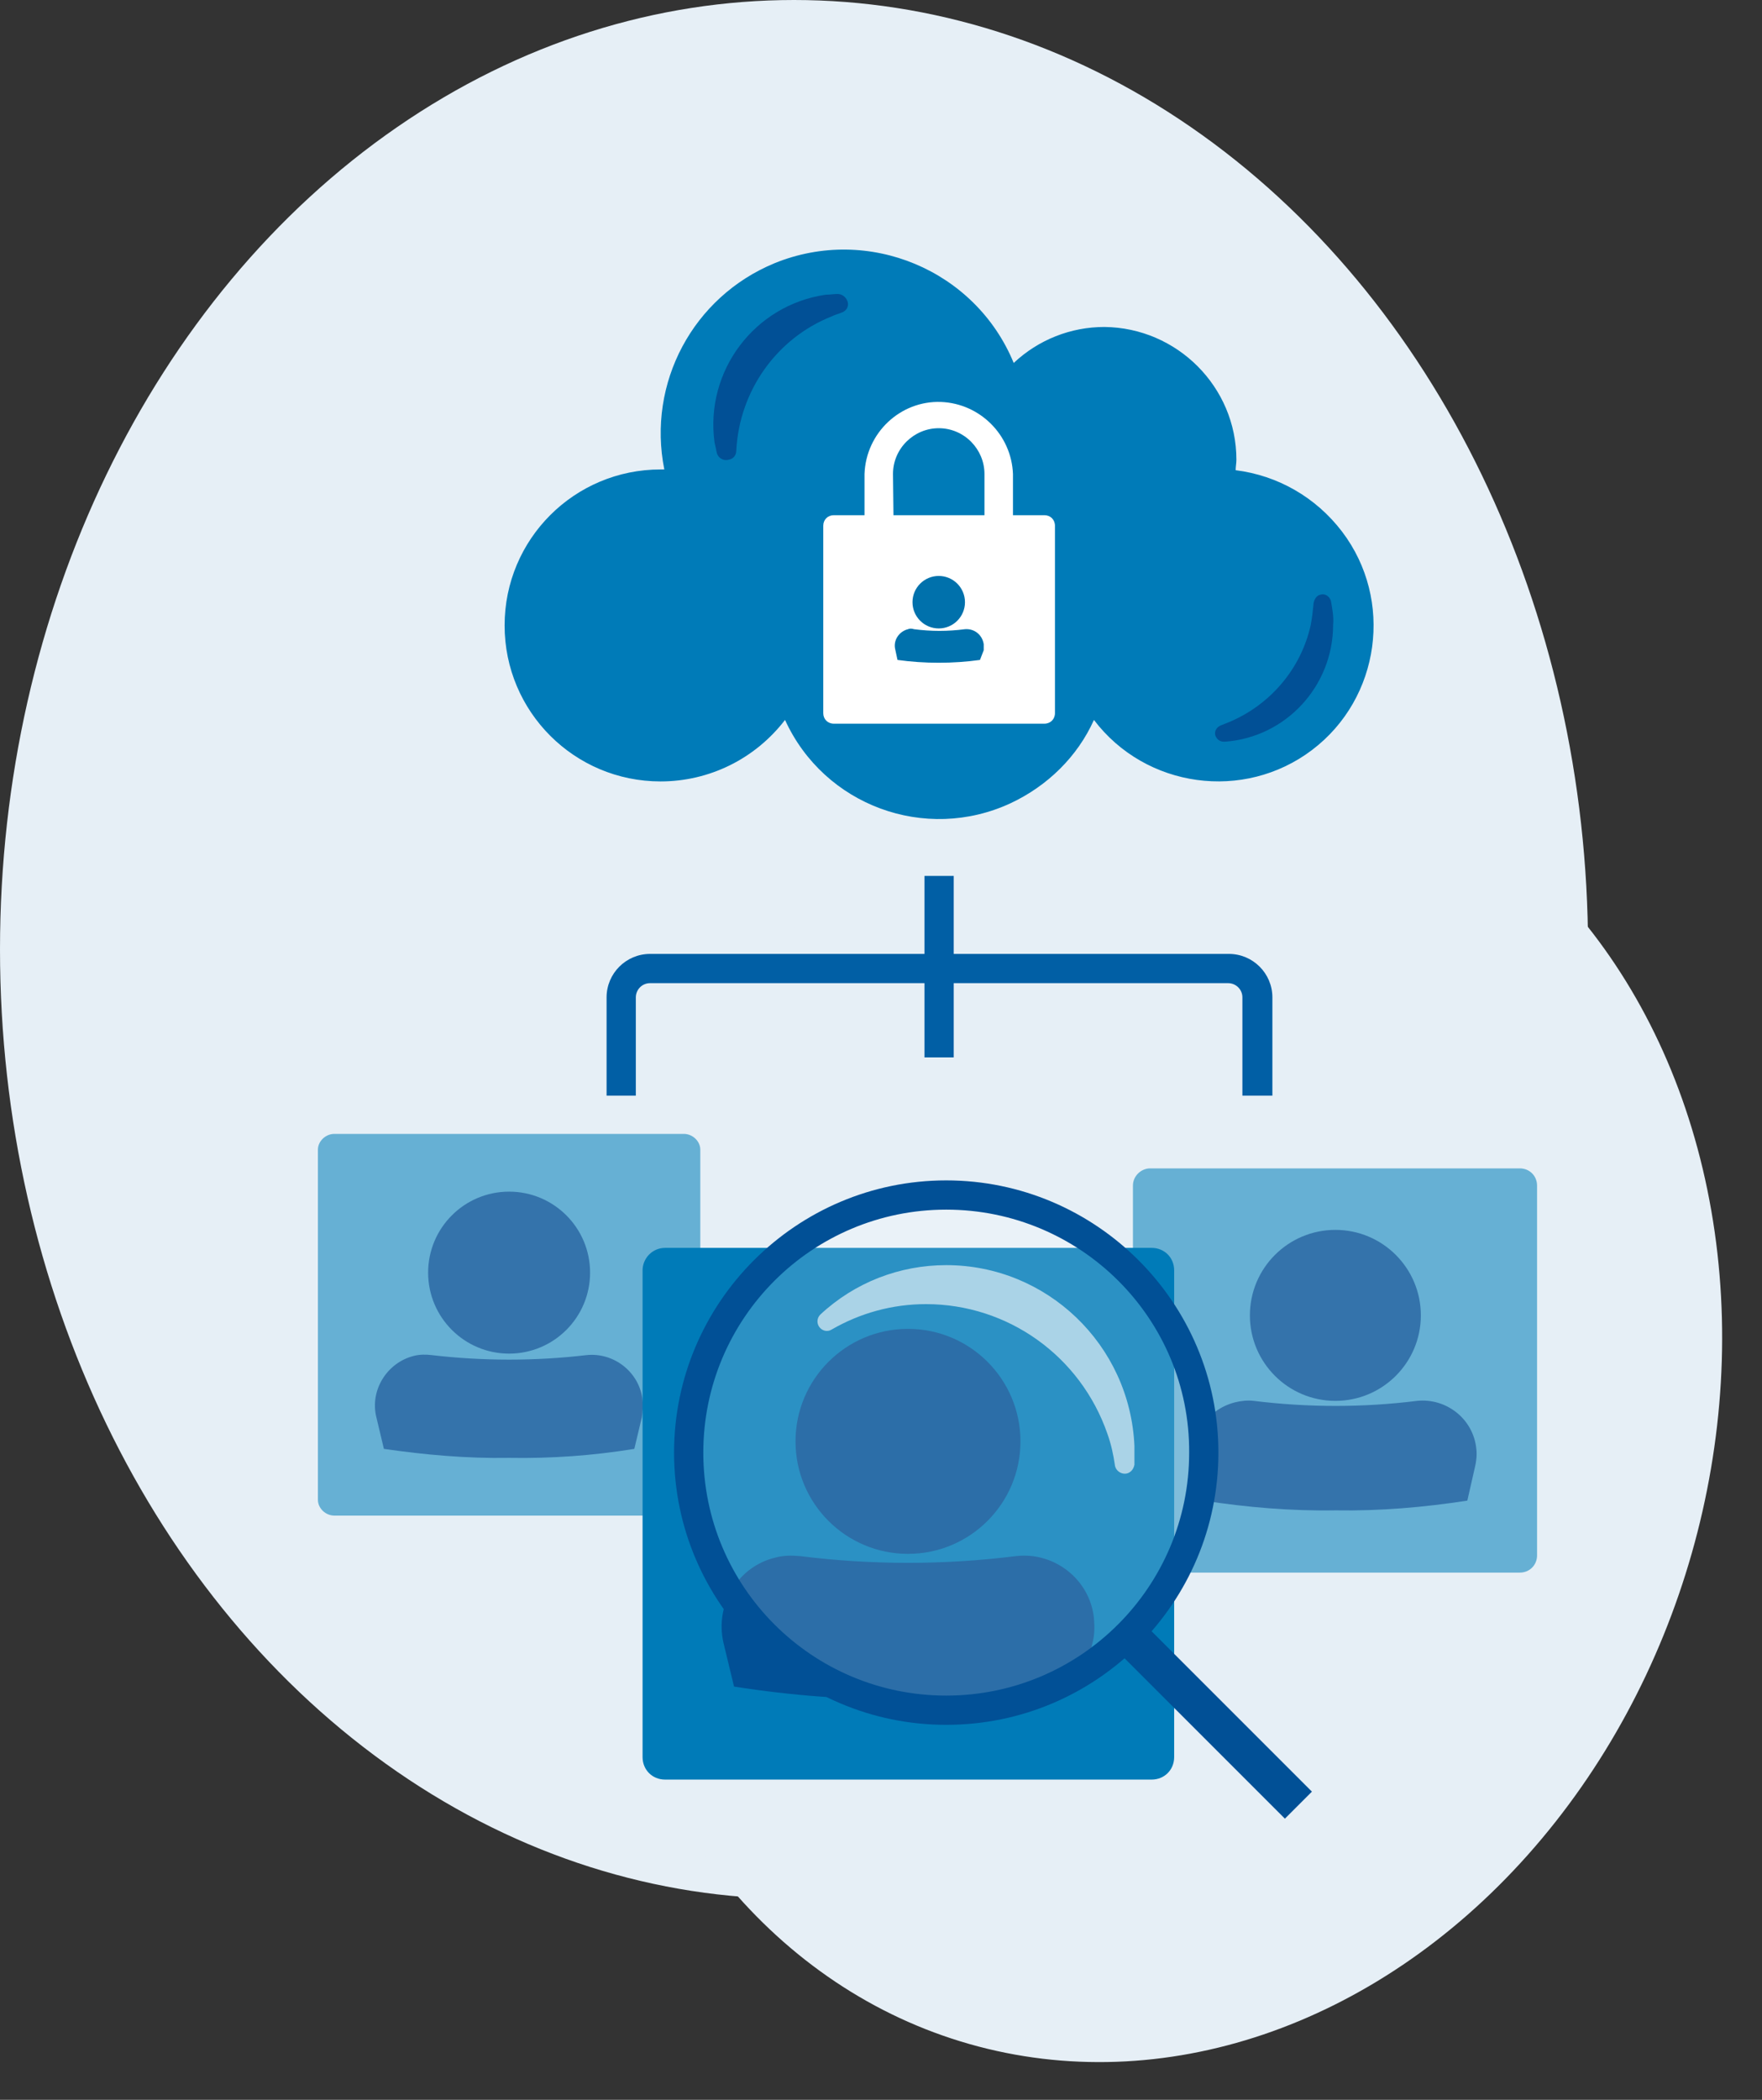 <?xml version="1.0" encoding="utf-8"?>
<!-- Generator: Adobe Illustrator 23.0.3, SVG Export Plug-In . SVG Version: 6.00 Build 0)  -->
<svg version="1.1" id="live_animate" xmlns="http://www.w3.org/2000/svg" xmlns:xlink="http://www.w3.org/1999/xlink" x="0px"
	 y="0px" viewBox="0 0 235 280" style="enable-background:new 0 0 235 285;" xml:space="preserve">
<rect x="0" y="0" width="235" height="280" fill="#333333" stroke="none"/>
<style type="text/css">
	.st0{fill:#E6EFF6;}
	.st1{fill:#66B0D4;}
	.st2{fill:#3473AB;}
	.st3{fill:#007BB8;}
	.st4{fill:#015096;}
	.st5{opacity:0.17;}
	.st6{fill:#FFFFFF;}
	.st7{opacity:0.6;}
	.st8{fill:#015FA5;}
	.st9{fill:#0071AC;}
</style>
<g id="bg">
	<ellipse class="st0" id="bg1" cx="105.9" cy="126.6" rx="105.9" ry="126.6"/>
	
	<ellipse id="bg2" transform="matrix(0.274 -0.962 0.962 0.274 -67.949 283.363)" class="st0" cx="153.7" cy="186.7" rx="89.3" ry="74.7"/>

	<animateTransform
		attributeName="transform"
		type="translate"
		begin="0s"
		dur="6s"
		repeatCount="indefinite"
		values="0 0;	0 10;	0 0;"
		keyTimes="0;	0.5;	1"
		calcMode="paced"
		xlink:href="#bg1"
	/>
		<animateTransform
		attributeName="transform"
		type="translate"
		begin="0s"
		dur="6s"
		repeatCount="indefinite"
		values="0 0;	0 5;	0 0;"
		keyTimes="0;	0.5;	1"
		calcMode="paced"
		xlink:href="#bg"
	/>
</g>
<g id="alltheblues">
<g id="profil3">
	<path class="st1" d="M44.6,151.2h46.6c1.2,0,2.2,1,2.2,2.1V200c0,1.2-1,2.1-2.2,2.1H44.6c-1.2,0-2.2-1-2.2-2.1v-46.7
		C42.4,152.2,43.4,151.2,44.6,151.2z"/>
	<circle class="st2" cx="67.9" cy="169.7" r="10.8"/>
	<path class="st2" d="M84.6,193.2c-5.5,0.9-11.1,1.3-16.7,1.2c-5.6,0.1-11.2-0.4-16.7-1.2l-1-4.2c-0.9-3.6,1.4-7.3,5-8.2
		c0.8-0.2,1.6-0.2,2.4-0.1c3.4,0.4,6.9,0.6,10.3,0.6c3.5,0,6.9-0.2,10.3-0.6c3.7-0.4,7.1,2.3,7.5,6c0.1,0.8,0,1.6-0.1,2.3
		L84.6,193.2z"/>
</g>
<g id="profil2">
	<path class="st1" d="M153.4,155.8h49.3c1.3,0,2.3,1,2.3,2.3v49.3c0,1.3-1,2.3-2.3,2.3h-49.3c-1.3,0-2.3-1-2.3-2.3v-49.3
		C151.1,156.8,152.2,155.8,153.4,155.8z"/>
	<circle class="st2" cx="178.1" cy="175.4" r="11.4"/>
	<path class="st2" d="M195.7,200.1c-5.8,0.9-11.7,1.4-17.6,1.3c-5.9,0.1-11.8-0.4-17.6-1.3l-1.1-4.4c-0.9-3.9,1.4-7.7,5.3-8.7
		c0.8-0.2,1.7-0.3,2.5-0.2c7.3,0.9,14.6,0.9,21.8,0c3.9-0.4,7.5,2.4,7.9,6.4c0.1,0.8,0,1.7-0.2,2.5L195.7,200.1z"/>
</g>
<g id="profil1">
		<animateTransform
		attributeName="transform"
		type="translate"
		begin="0s"
		dur="5s"
		repeatCount="indefinite"
		values="0 0;	0 -4;	0 0;"
		keyTimes="0;	0.5;	1"
		calcMode="paced"
		/>
	<path class="st3" d="M88.7,166.4h64.9c1.7,0,3,1.3,3,3v64.9c0,1.7-1.3,3-3,3H88.7c-1.7,0-3-1.3-3-3v-64.9
		C85.7,167.8,87,166.4,88.7,166.4z"/>
	<circle class="st4" cx="121.1" cy="192.2" r="15"/>
	<path class="st4" d="M144.3,224.9c-7.7,1.2-15.4,1.8-23.2,1.7c-7.8,0.1-15.5-0.5-23.2-1.7l-1.4-5.8c-1.2-5.1,1.9-10.2,6.9-11.4
		c1.1-0.3,2.2-0.3,3.3-0.2c4.8,0.6,9.6,0.9,14.4,0.9c4.8,0,9.6-0.3,14.4-0.9c5.2-0.6,9.9,3.2,10.4,8.3c0.1,1.1,0.1,2.2-0.2,3.3
		L144.3,224.9z"/>
</g>
<g id="glass">
	<g class="st5">
		<circle class="st6" cx="126.2" cy="193.7" r="34.4"/>
	</g>
	<path class="st4" d="M126.2,230c-20,0-36.3-16.3-36.3-36.3c0-20,16.3-36.3,36.3-36.3c20,0,36.3,16.3,36.3,36.3c0,0,0,0,0,0
		C162.5,213.7,146.3,230,126.2,230z M126.2,161.3c-17.9,0-32.4,14.5-32.4,32.4s14.5,32.4,32.4,32.4s32.4-14.5,32.4-32.4
		C158.7,175.8,144.1,161.3,126.2,161.3L126.2,161.3z"/>
	<g class="st7">
		<path class="st6" d="M123.5,173.9c10.9,0,20.6,6.9,24.2,17.3c0.5,1.4,0.8,2.8,1,4.2c0.1,0.7,0.8,1.2,1.5,1.1
			c0.6-0.1,1-0.6,1.1-1.2c0-0.8,0-1.7,0-2.5c-0.6-13.5-11.7-24.1-25.1-24.1c-6.2,0-12.2,2.3-16.8,6.6c-0.5,0.5-0.5,1.3,0,1.8
			c0.4,0.4,1,0.5,1.5,0.2C114.7,175.1,119,173.9,123.5,173.9z"/>
	</g>
	
	<rect x="159.3" y="213.3" transform="matrix(0.707 -0.707 0.707 0.707 -114.755 181.64)" class="st4" width="5.1" height="32.1"/>


	<animateTransform
		type="scale"
		attributeName="transform"
		begin="0s"
		dur="8s"
		from=" 1 1"
		to=" 1.01 1.01"
		values="1 1;		1.05 1.05;	1 1; 1 1"
		keyTimes="0;		0.1;		0.2; 1"
		repeatCount="indefinite"	/>
</g>
<g id="lines">
	<path class="st8" d="M169.6,146.1h-3.9V133c0-1.1-0.9-1.9-1.9-1.9H86.7c-1.1,0-1.9,0.9-1.9,1.9v13.1h-3.9V133
		c0-3.2,2.6-5.8,5.8-5.8h77.2c3.2,0,5.8,2.6,5.8,5.8V146.1z"/>
	<rect x="123.3" y="116.8" class="st8" width="3.9" height="24.2"/>
</g>
<g>
	<g id="cloud">
		<path class="st3" d="M164.8,62.7c0-0.5,0.1-0.9,0.1-1.4c0-9.7-7.9-17.6-17.6-17.7c-4.5,0-8.8,1.7-12.1,4.8
			C130.1,36,115.8,30,103.3,35.1c-10.9,4.5-17,16-14.7,27.5h-0.5c-11.5,0-20.8,9.3-20.8,20.8s9.3,20.8,20.8,20.8
			c6.5,0,12.6-3,16.6-8.2c5.2,11.4,18.7,16.4,30.1,11.1c4.9-2.3,8.9-6.2,11.1-11.1c6.9,9.1,20,10.9,29.1,4c9.1-6.9,10.9-20,4-29.1
			C175.5,66.3,170.4,63.4,164.8,62.7L164.8,62.7z"/>
		<path class="st4" d="M177.5,80.1c-0.2-0.6-0.8-1-1.4-0.8c-0.5,0.1-0.8,0.6-0.9,1.1c-0.1,1-0.2,2-0.4,3c-1.3,5.8-5.4,10.6-10.9,12.9
			c-0.3,0.1-0.7,0.3-1,0.4c-0.6,0.2-1,0.8-0.8,1.4c0.2,0.5,0.6,0.8,1.1,0.8h0.2c8.1-0.6,14.4-7.4,14.4-15.6
			C177.9,82.3,177.7,81.2,177.5,80.1z"/>
		<path class="st4" d="M95.6,60.4c0.2,0.7,0.9,1.1,1.6,0.9c0.6-0.1,1-0.6,1-1.2c0.4-8,5.4-15,12.7-17.9c0.4-0.2,0.8-0.3,1.3-0.5
			c0.7-0.2,1.1-0.9,0.8-1.6c-0.2-0.5-0.7-0.9-1.3-0.9c-0.5,0-1,0.1-1.6,0.1C100.6,40.7,94,49.5,95.3,59
			C95.4,59.4,95.5,59.9,95.6,60.4L95.6,60.4z"/>
	</g>
	<g id="locker">
		<path class="st6" d="M111.2,68.7h28.1c0.8,0,1.4,0.6,1.4,1.4v25c0,0.8-0.6,1.4-1.4,1.4h-28.1c-0.8,0-1.4-0.6-1.4-1.4v-25
			C109.8,69.3,110.4,68.7,111.2,68.7z"/>
		<path class="st6" d="M135.2,75.8h-19.9V63.2c0.2-5.5,4.8-9.8,10.2-9.6c5.2,0.2,9.4,4.4,9.6,9.6V75.8z M119.2,72h12.1v-8.8
			c0-3.3-2.7-6.1-6.1-6.1c-3.3,0-6.1,2.7-6.1,6.1L119.2,72z"/>
		<g>
			<circle class="st9" cx="125.2" cy="80.3" r="3.5"/>
			<path class="st9" d="M130.7,88c-3.6,0.5-7.4,0.5-11,0l-0.3-1.4c-0.3-1.2,0.5-2.4,1.7-2.7c0.2-0.1,0.5-0.1,0.8,0
				c2.3,0.3,4.5,0.3,6.8,0c1.2-0.1,2.3,0.7,2.5,2c0,0.3,0,0.5,0,0.8L130.7,88z"/>
		</g>

		<animateTransform
		attributeName="transform"
		type="translate"
		begin="0s"
		dur="5s"
		repeatCount="indefinite"
		values="0 0;	0 -4;	0 0;"
		keyTimes="0;	0.5;	1"
		calcMode="paced"
		/>
	</g>

	</g>
	<animateTransform
		attributeName="transform"
		type="translate"
		begin="0s"
		dur="5s"
		repeatCount="indefinite"
		values="0 0;	0 -6;	0 0;"
		keyTimes="0;	0.5;	1"
		calcMode="paced"
	/>
</g>
</svg>
